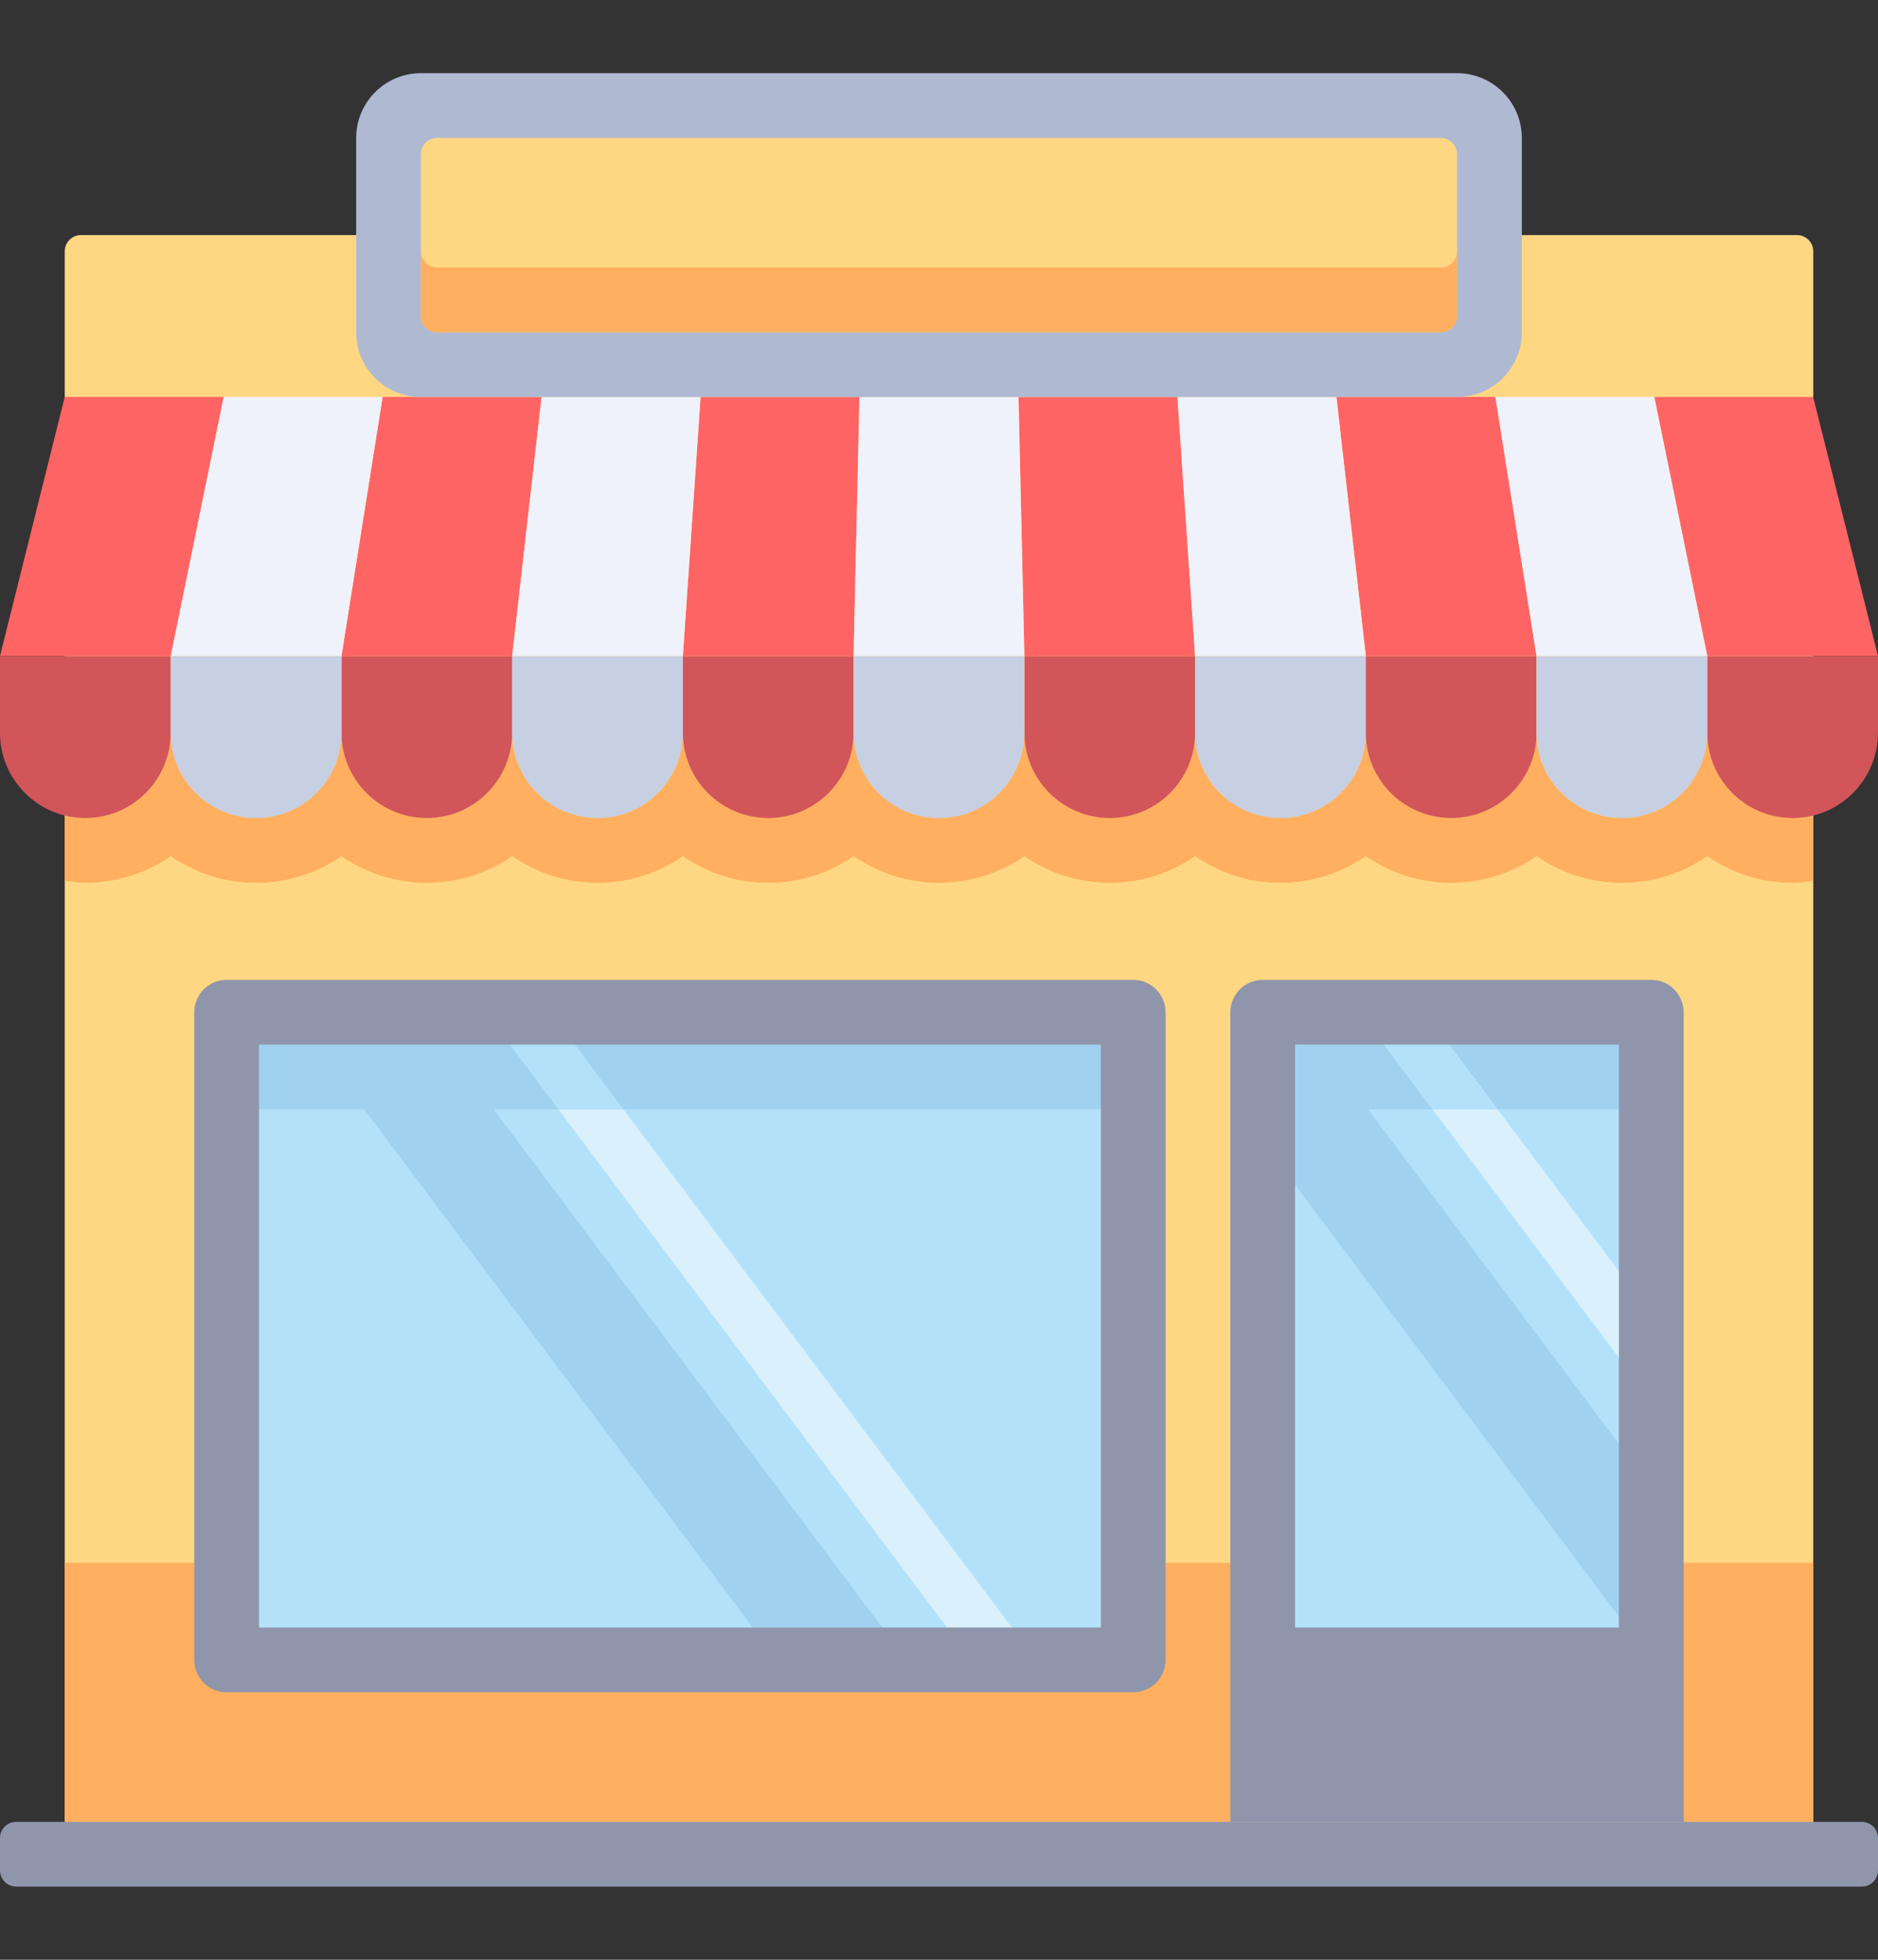 <svg width="23" height="24" viewBox="0 0 23 24" fill="none" xmlns="http://www.w3.org/2000/svg">
<rect x="0" y="0" width="23" height="24" fill="#333333" stroke="none"/>
<g id="fi_273177" clip-path="url(#clip0_1507_280)">
<path id="Vector" d="M22.207 22.706H0.793V3.077C0.793 2.968 0.882 2.879 0.991 2.879H22.009C22.118 2.879 22.207 2.968 22.207 3.077V22.706Z" fill="#FFD782"/>
<g id="Group">
<path id="Vector_2" d="M22.207 19.139H0.793V22.311H22.207V19.139Z" fill="#FFAF5F"/>
<path id="Vector_3" d="M22.207 9.984C22.126 10.004 22.042 10.018 21.955 10.018C21.377 10.018 20.909 9.55 20.909 8.973C20.909 9.55 20.441 10.018 19.864 10.018C19.286 10.018 18.818 9.55 18.818 8.973C18.818 9.55 18.35 10.018 17.773 10.018C17.195 10.018 16.727 9.55 16.727 8.973C16.727 9.55 16.259 10.018 15.682 10.018C15.104 10.018 14.636 9.55 14.636 8.973C14.636 9.55 14.168 10.018 13.591 10.018C13.014 10.018 12.546 9.55 12.546 8.973C12.546 9.55 12.077 10.018 11.5 10.018C10.923 10.018 10.454 9.55 10.454 8.973C10.454 9.55 9.986 10.018 9.409 10.018C8.832 10.018 8.364 9.55 8.364 8.973C8.364 9.55 7.896 10.018 7.318 10.018C6.741 10.018 6.273 9.55 6.273 8.973C6.273 9.55 5.805 10.018 5.227 10.018C4.65 10.018 4.182 9.55 4.182 8.973C4.182 9.55 3.714 10.018 3.136 10.018C2.559 10.018 2.091 9.55 2.091 8.973C2.091 9.55 1.623 10.018 1.045 10.018C0.958 10.018 0.874 10.004 0.793 9.984V10.786C0.876 10.797 0.959 10.811 1.045 10.811C1.433 10.811 1.794 10.69 2.091 10.484C2.388 10.69 2.748 10.811 3.136 10.811C3.524 10.811 3.885 10.69 4.182 10.484C4.479 10.69 4.839 10.811 5.227 10.811C5.615 10.811 5.976 10.69 6.273 10.484C6.57 10.69 6.93 10.811 7.318 10.811C7.706 10.811 8.067 10.69 8.364 10.484C8.661 10.69 9.021 10.811 9.409 10.811C9.797 10.811 10.158 10.69 10.455 10.484C10.752 10.69 11.112 10.811 11.5 10.811C11.888 10.811 12.248 10.69 12.546 10.484C12.842 10.69 13.203 10.811 13.591 10.811C13.979 10.811 14.339 10.69 14.636 10.484C14.934 10.69 15.294 10.811 15.682 10.811C16.07 10.811 16.43 10.69 16.727 10.484C17.024 10.69 17.385 10.811 17.773 10.811C18.161 10.811 18.521 10.69 18.818 10.484C19.115 10.69 19.476 10.811 19.864 10.811C20.252 10.811 20.612 10.69 20.909 10.484C21.206 10.69 21.567 10.811 21.955 10.811C22.041 10.811 22.124 10.797 22.207 10.786V9.984H22.207Z" fill="#FFAF5F"/>
</g>
<g id="Group_2">
<path id="Vector_4" d="M13.879 12.396H2.775V20.327H13.879V12.396Z" fill="#B4E1FA"/>
<path id="Vector_5" d="M20.223 12.396H15.465V20.327H20.223V12.396Z" fill="#B4E1FA"/>
</g>
<path id="Vector_6" d="M20.224 12.396H15.466V13.586H20.224V12.396Z" fill="#A0D2F0"/>
<path id="Vector_7" d="M20.224 16.098L17.448 12.396H16.655L20.224 17.155V16.098Z" fill="#DAF0FD"/>
<path id="Vector_8" d="M15.862 12.396H15.466V13.983L20.224 20.328V18.212L15.862 12.396Z" fill="#A0D2F0"/>
<path id="Vector_9" d="M18.341 13.586L17.448 12.396H16.655L17.547 13.586H18.341Z" fill="#B4E1FA"/>
<path id="Vector_10" d="M12.69 20.328H11.896L5.948 12.396H6.741L12.69 20.328Z" fill="#DAF0FD"/>
<g id="Group_3">
<path id="Vector_11" d="M11.103 20.328H9.517L3.568 12.396H5.155L11.103 20.328Z" fill="#A0D2F0"/>
<path id="Vector_12" d="M13.879 12.396H2.775V13.586H13.879V12.396Z" fill="#A0D2F0"/>
</g>
<path id="Vector_13" d="M7.634 13.586L6.741 12.396H5.948L6.84 13.586H7.634Z" fill="#B4E1FA"/>
<g id="Group_4">
<path id="Vector_14" d="M9.409 10.018C8.831 10.018 8.363 9.55 8.363 8.972V8.035H10.454V8.972C10.454 9.55 9.986 10.018 9.409 10.018Z" fill="#D2555A"/>
<path id="Vector_15" d="M13.591 10.018C13.014 10.018 12.546 9.55 12.546 8.972V8.035H14.637V8.972C14.637 9.55 14.169 10.018 13.591 10.018Z" fill="#D2555A"/>
<path id="Vector_16" d="M5.227 10.018C4.65 10.018 4.182 9.55 4.182 8.972V8.035H6.273V8.972C6.273 9.55 5.804 10.018 5.227 10.018Z" fill="#D2555A"/>
<path id="Vector_17" d="M1.045 10.018C0.468 10.018 0 9.55 0 8.972V8.035H2.091V8.972C2.091 9.55 1.623 10.018 1.045 10.018Z" fill="#D2555A"/>
<path id="Vector_18" d="M17.773 10.018C17.196 10.018 16.727 9.55 16.727 8.972V8.035H18.819V8.972C18.819 9.55 18.35 10.018 17.773 10.018Z" fill="#D2555A"/>
</g>
<g id="Group_5">
<path id="Vector_19" d="M7.318 10.018C6.741 10.018 6.272 9.55 6.272 8.972V8.035H8.363V8.972C8.363 9.55 7.895 10.018 7.318 10.018Z" fill="#C7CFE2"/>
<path id="Vector_20" d="M15.681 10.018C15.104 10.018 14.636 9.55 14.636 8.972V8.035H16.727V8.972C16.727 9.55 16.259 10.018 15.681 10.018Z" fill="#C7CFE2"/>
</g>
<path id="Vector_21" d="M21.955 10.018C21.377 10.018 20.909 9.55 20.909 8.972V8.035H23V8.972C23 9.55 22.532 10.018 21.955 10.018Z" fill="#D2555A"/>
<g id="Group_6">
<path id="Vector_22" d="M19.864 10.018C19.286 10.018 18.818 9.55 18.818 8.972V8.035H20.909V8.972C20.909 9.55 20.441 10.018 19.864 10.018Z" fill="#C7CFE2"/>
<path id="Vector_23" d="M3.136 10.018C2.559 10.018 2.091 9.55 2.091 8.972V8.035H4.182V8.972C4.182 9.55 3.714 10.018 3.136 10.018Z" fill="#C7CFE2"/>
<path id="Vector_24" d="M11.5 10.018C10.922 10.018 10.454 9.55 10.454 8.972V8.035H12.545V8.972C12.545 9.55 12.077 10.018 11.5 10.018Z" fill="#C7CFE2"/>
</g>
<g id="Group_7">
<path id="Vector_25" d="M10.454 8.034H8.363L8.58 4.861H10.526L10.454 8.034Z" fill="#FF6464"/>
<path id="Vector_26" d="M14.637 8.034H12.546L12.474 4.861H14.42L14.637 8.034Z" fill="#FF6464"/>
<path id="Vector_27" d="M6.273 8.034H4.182L4.686 4.861H6.633L6.273 8.034Z" fill="#FF6464"/>
<path id="Vector_28" d="M2.091 8.034H0L0.793 4.861H2.74L2.091 8.034Z" fill="#FF6464"/>
<path id="Vector_29" d="M18.819 8.034H16.728L16.367 4.861H18.314L18.819 8.034Z" fill="#FF6464"/>
</g>
<g id="Group_8">
<path id="Vector_30" d="M8.363 8.034H6.272L6.633 4.861H8.58L8.363 8.034Z" fill="#EFF2FA"/>
<path id="Vector_31" d="M16.727 8.034H14.636L14.42 4.861H16.367L16.727 8.034Z" fill="#EFF2FA"/>
</g>
<path id="Vector_32" d="M23 8.034H20.909L20.26 4.861H22.206L23 8.034Z" fill="#FF6464"/>
<g id="Group_9">
<path id="Vector_33" d="M20.909 8.034H18.818L18.314 4.861H20.26L20.909 8.034Z" fill="#EFF2FA"/>
<path id="Vector_34" d="M4.182 8.034H2.091L2.74 4.861H4.686L4.182 8.034Z" fill="#EFF2FA"/>
<path id="Vector_35" d="M12.545 8.034H10.454L10.526 4.861H12.473L12.545 8.034Z" fill="#EFF2FA"/>
</g>
<g id="Group_10">
<path id="Vector_36" d="M13.482 12.793V19.931H3.172V12.793H13.482ZM13.879 12H2.775C2.556 12 2.379 12.178 2.379 12.397V20.328C2.379 20.547 2.556 20.724 2.775 20.724H13.879C14.098 20.724 14.275 20.547 14.275 20.328V12.397C14.275 12.178 14.098 12 13.879 12Z" fill="#8F96AC"/>
<path id="Vector_37" d="M20.224 12H15.465C15.246 12 15.068 12.178 15.068 12.397V22.31H20.62V12.397C20.62 12.178 20.442 12 20.224 12ZM19.827 19.931H15.861V12.793H19.827V19.931Z" fill="#8F96AC"/>
</g>
<path id="Vector_38" d="M17.845 4.862H5.155C4.717 4.862 4.362 4.507 4.362 4.069V1.69C4.362 1.252 4.717 0.896 5.155 0.896H17.845C18.283 0.896 18.638 1.252 18.638 1.69V4.069C18.638 4.507 18.283 4.862 17.845 4.862Z" fill="#AFB9D2"/>
<path id="Vector_39" d="M17.647 4.069H5.354C5.244 4.069 5.155 3.98 5.155 3.87V1.888C5.155 1.778 5.244 1.689 5.354 1.689H17.647C17.756 1.689 17.845 1.778 17.845 1.888V3.87C17.845 3.98 17.756 4.069 17.647 4.069Z" fill="#FFD782"/>
<path id="Vector_40" d="M5.354 4.07H17.647C17.756 4.07 17.845 3.981 17.845 3.871V3.078C17.845 3.188 17.756 3.276 17.647 3.276H5.354C5.244 3.276 5.155 3.188 5.155 3.078V3.871C5.155 3.981 5.244 4.07 5.354 4.07Z" fill="#FFAF5F"/>
<path id="Vector_41" d="M22.802 23.104H0.198C0.089 23.104 0 23.015 0 22.905V22.509C0 22.399 0.089 22.311 0.198 22.311H22.802C22.911 22.311 23 22.399 23 22.509V22.905C23 23.015 22.911 23.104 22.802 23.104Z" fill="#8F96AC"/>
</g>
<defs>
<clipPath id="clip0_1507_280">
<rect width="23" height="23" fill="white" transform="translate(0 0.5)"/>
</clipPath>
</defs>
</svg>
